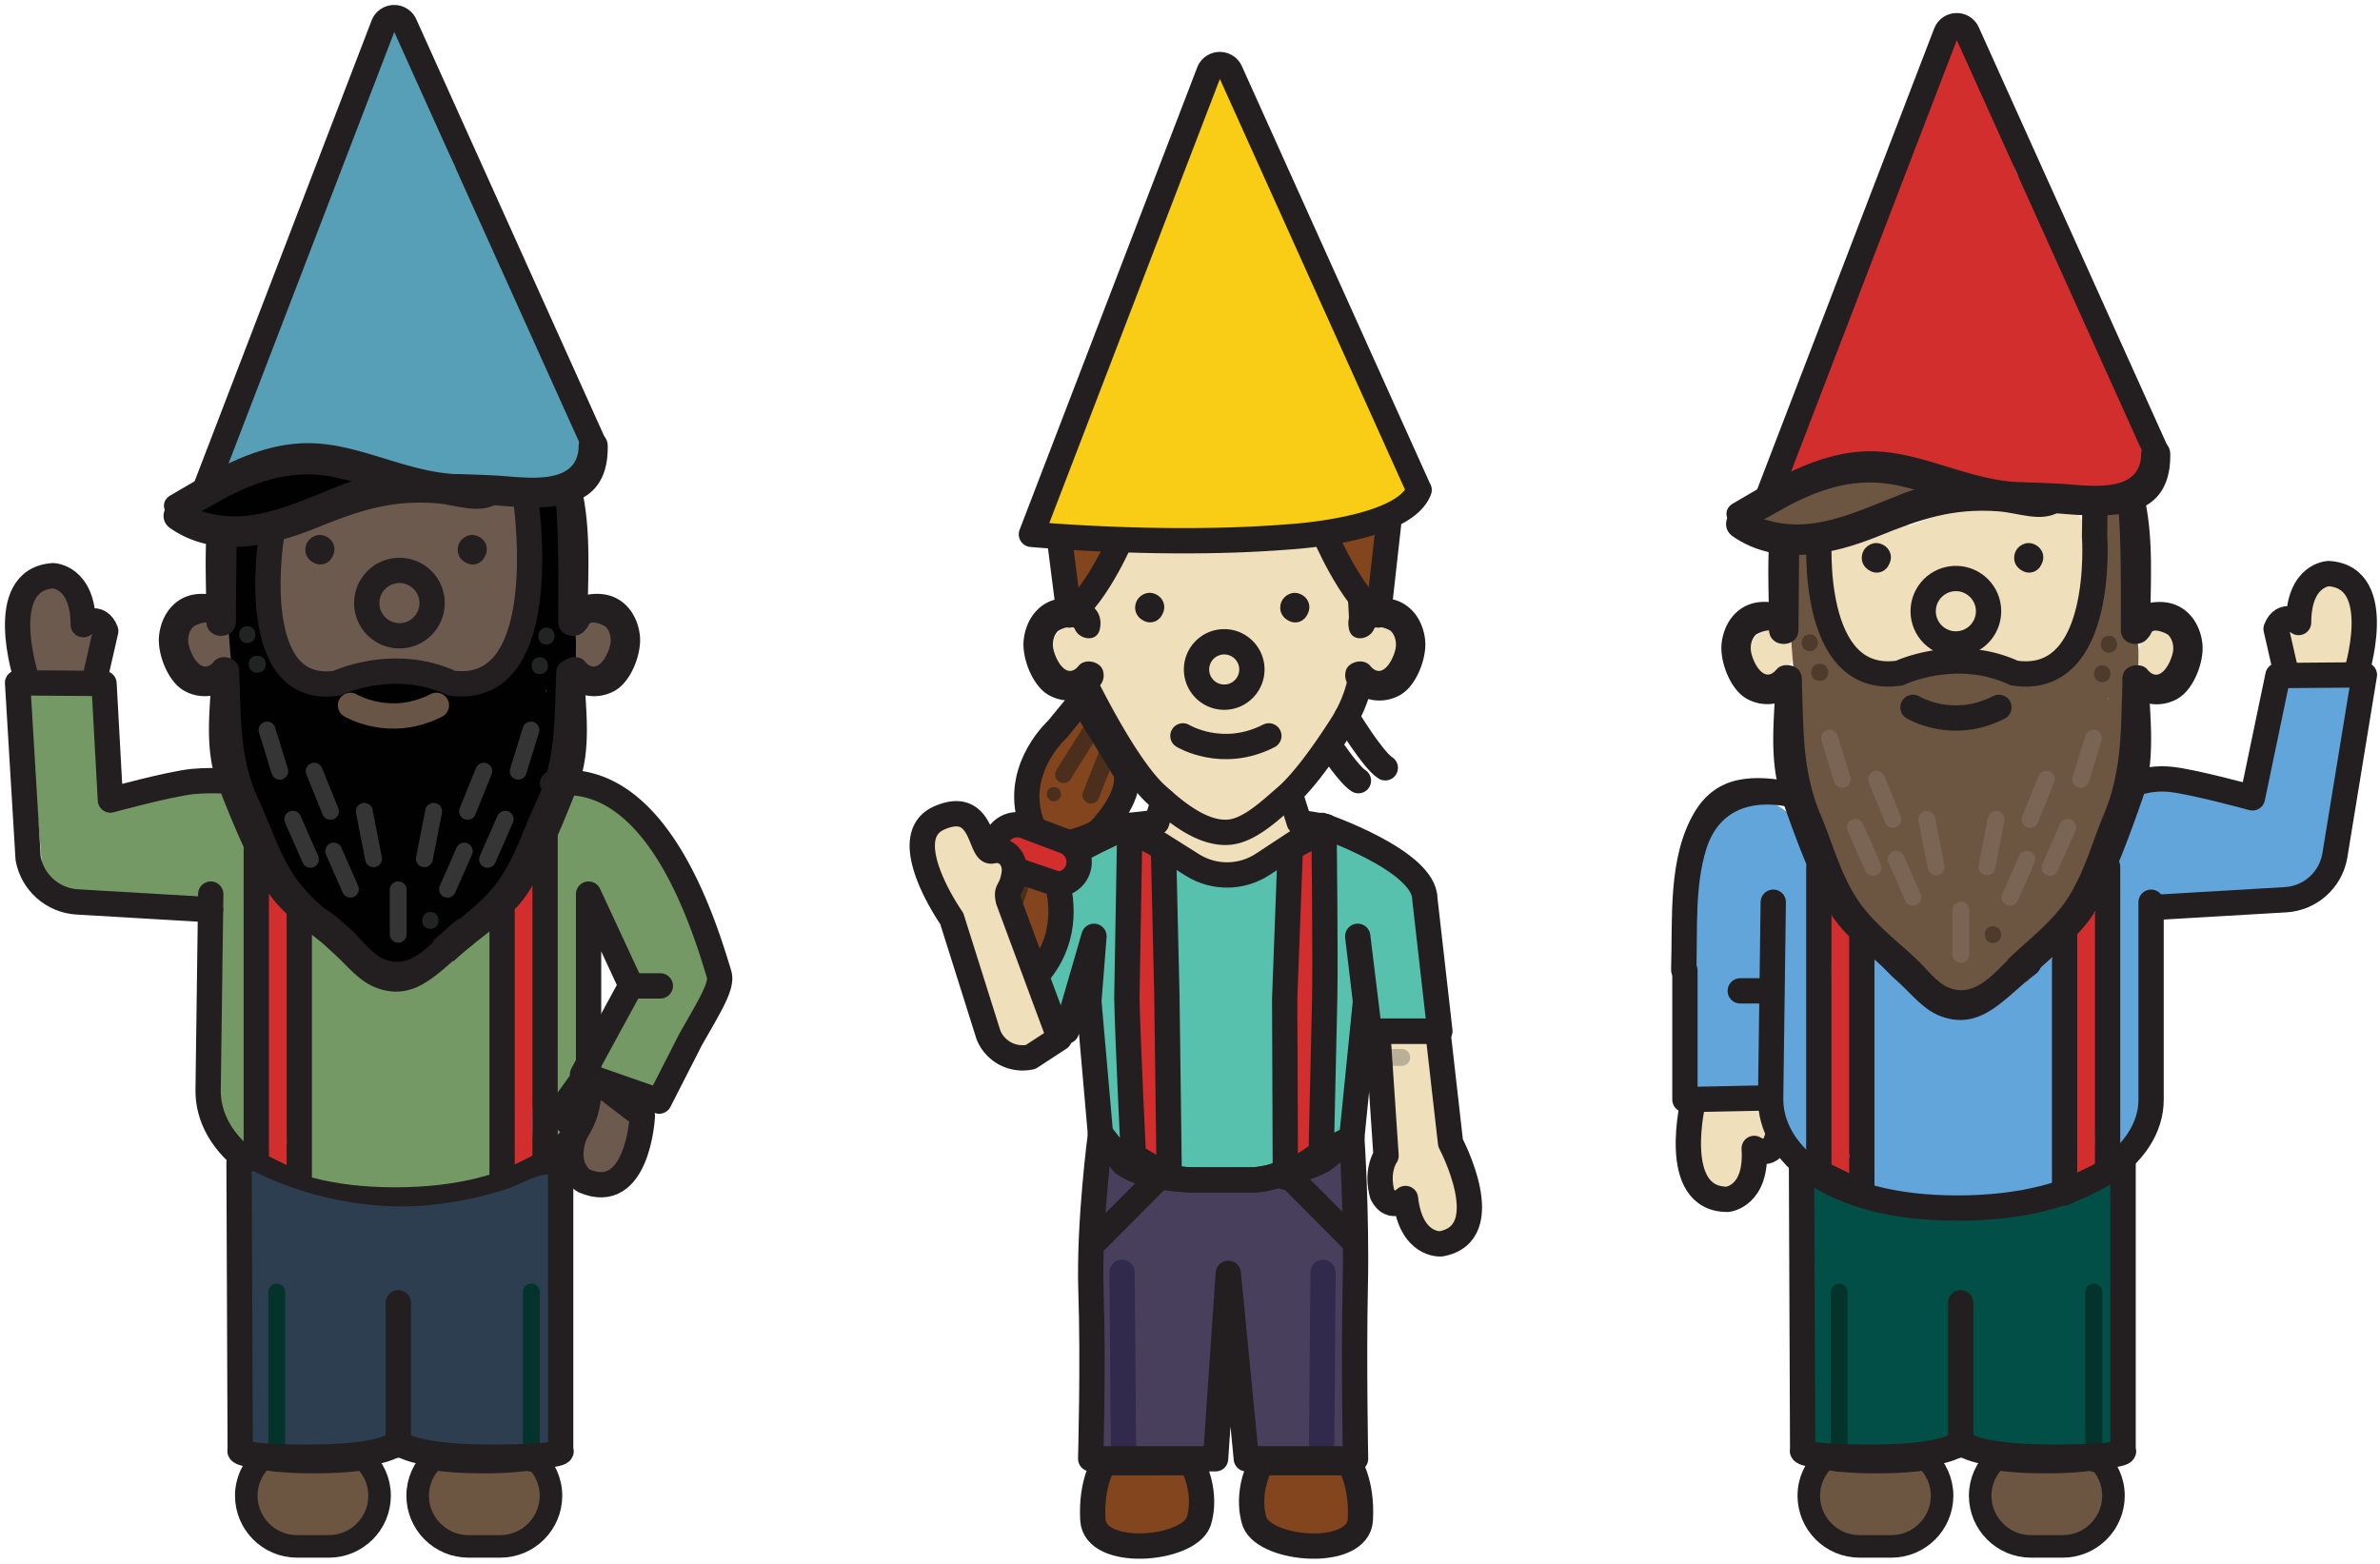 <svg xmlns="http://www.w3.org/2000/svg" xmlns:xlink="http://www.w3.org/1999/xlink" width="356" height="234"><style><![CDATA[.B{stroke-linejoin:round}.C{stroke:#231f20}.D{stroke-linecap:round}.E{stroke-width:3.785}.F{fill:#231f20}.G{stroke-width:2.523}.H{fill:#efe0bb}.I{fill:#82451d}.J{fill:#d32e2e}.K{fill:#6d5a4e}.L{fill:#61a5da}.M{fill:#6c5541}.N{stroke-width:3.372}]]></style><g fill="none" fill-rule="evenodd"><path fill="#749964" d="M37.33 140.493l-.566-14.43 1.572-8.42-15.044.322-6.972.786-1.92-15.858H4.048l2.338 27.888 2.764 2.562 21.53 1.952 1.485 30.267 4.774 7.68z"/><path d="M4.085 99.51c1.288 1.57 3.155 2.032 4.898 2.045 1.648.01 3.936-.324 5.23-1.585.317-.31.515-1.25.647-1.602.472-.323.792-.862.74-1.61-.06-.856-.028-1.724-.283-2.55-.5-1.58-2.263-1.496-3.173-.514-.214-2.578-.794-5.572-2.817-6.542-1.57-.755-3.48-.035-4.49 1.285-1.282 1.676-1.326 4.134-1.49 6.135-.13 1.603-.368 3.594.736 4.937" class="K"/><path d="M3.923 101.36S-.84 86.724 7.93 86.123c0 0 4.5.093 4.522 7.32 0 0 2.3-1.77 3.366.947l-1.48 6.477m22.644 16.183s-4.7-.5-8.174-.14-12.294 2.773-12.294 2.773l-.954-17.438-12.93-.102 1.578 26.284c.66 3.6 3.692 6.28 7.342 6.493l19.935 1.17" class="B C D E"/><path d="M316.106 140.163l.566-14.43 3.106-8.1h10.367l6.97.785 4.507-15.857h10.35l-4.922 27.886-2.763 2.564-21.53 1.952-1.484 30.267-4.774 7.68z" class="L"/><path d="M253.617 166.332c1.175-1.656 3.1-1.04 4.826-1.175 1.644-.126 3.91-.56 5.288.608a2.67 2.67 0 0 1 .715.947c.495.29.852.805.852 1.554 0 .858.092 1.722-.103 2.564-.377 1.61-2.152 1.65-3.13.736-.033 2.585-.4 5.612-2.35 6.724-1.514.862-3.47.28-4.568-.966-1.397-1.583-1.612-4.03-1.916-6.016-.24-1.59-.62-3.558.387-4.976" class="H"/><path d="M252.38 155.69l.02-20.486c.03-5.57 1.098-12.29 6.88-14.855 5.092-2.258 9.47 1.1 11.033 5.904.655 2.013.723 4.144.645 6.272-.154 4.164.14 8.183.2 12.357.12 8.206.802 16.473.765 24.655-.018 4.06-6.326 4.067-6.308 0 .033-7.055-.98-13.976-.765-21.068.112-3.714-.245-7.38-.382-11.08-.02-.492.02-1.05.073-1.63-.126.004-.25.004-.376-.004a10.6 10.6 0 0 0-.068.789c-.19 4.484.074 8.948.34 13.42.29 4.927 3.253 13.88-4.065 13.556-2.02-.09-5.375.834-7.04-.574-2.392-2.022-.965-4.585-.95-7.256" class="L"/><path d="M268.4 117.014c-5.98-1.163-11.55-1.203-14.945 4.504-4.027 6.767-3.245 15.944-3.492 23.47-.08 2.437 3.704 2.434 3.785 0 .19-5.828-.285-12.31 1.47-17.952 1.778-5.71 6.47-7.48 12.175-6.37 2.38.463 3.4-3.186 1.007-3.652" class="F"/><path d="M253.324 164.496s-3.722 14.935 5.07 14.917c0 0 4.47-.4 3.997-7.62 0 0 2.42 1.604 3.3-1.182m-.963-22.385h-4.42" class="B C D E"/><path d="M285.515 219.365l-.672-.064c-1.697-.452-3.543-.567-5.115-.48-.235.014-.445.074-.64.154-.366-.138-.743-.25-1.143-.313a5.57 5.57 0 0 0-2.675.256 2.91 2.91 0 0 0-1.701.521c-.404.28-.7.658-.9 1.08a3.93 3.93 0 0 0-.712.574c-2.063 2.153-1.16 8.038 2.098 8.66a2.23 2.23 0 0 0 .931-.029c1.6 1.808 3.55 2.97 6.187 1.373a1.86 1.86 0 0 0 .671-.683 3.55 3.55 0 0 0 .994-.61c.513.158 1.053.207 1.578.125.43.288.937.427 1.495.27.222-.062.7-.134.935-.3.42.067.86.044 1.23-.102 1.5-.6 2.027-2.995 2.074-4.42s-.34-2.562-1.006-3.468c-.496-1.843-1.978-2.537-3.618-2.546m28.274-.636c-.97-.577-2.094-.547-3.178-.342-2 .377-2.84.617-4.994.324-1.493-.202-4.167-.603-5.616.465-1.052.5-1.96 1.525-2.292 2.638-.015.05-.02.1-.033.15-.236.398-.423.82-.546 1.243-1 3.4 1.085 5.428 3.885 6.823 2.6 1.293 5.3.793 8.082.302 2.512-.444 5.092-1.928 6.032-4.455.787-2.112.87-5.834-1.34-7.15" class="M"/><path d="M107.56 145.746c.01-5.066-2.417-9-4.5-13.84-2.917-6.82-2.135-8.485-9.525-11.982-.536-.254-1.045-.266-1.48-.126a22.67 22.67 0 0 0-1.55-.375 2.11 2.11 0 0 0-2.27-1.3c-.52.072-5.73.234-5.83.66-1.24 1.346.425 4.485.03 5.3-1.735 3.586-.213 9.226-.182 13.192-.344.352-.597.804-.648 1.286-.44 4.158-.245 8.36.144 12.504.414 4.407-.544 9.747.566 13.94.067.252.184.456.32.637l-1.172 2.882c-.8 2.104 2.33 3.146 3.46 1.46l.232-.346c.233-.35.322-.692.315-1.014 1.33-3.336 2.86-6.62 1.925-10.25-.122-.475-.4-.817-.766-1.04 1.766-4.215.614-24.726.713-24.597.4.506 1.006.876 1.63.927l.01.644c0 .582.202 1.017.508 1.32-.2 1.915 4.673 9.626 4.658 11.3-.308 4.394-5.264 8.26-5.444 12.662-.08 1.96 5.4 2.793 6.718 2.917 1.886.175 4.273-.074 5.642-1.5 1.712-1.78 6.482-13.004 6.487-15.27m-33.78-8.175l.098-4.47c-.014-1.402-.858-2.382-1.892-2.472-2.543-.22-5.197 2.85-7.1 4.6-5.1 4.692-10.67 6.463-14.06-.294-.034-.12-.064-.24-.112-.36l-1.223-3.066c-.4-.98-1.177-1.276-1.9-1.116-1.177-.77-2.786.406-2.715 2.208.052 1.282.3 2.176.676 3.385.07.23.164.424.266.602-1.6 6.016-1.903 12.103-1.82 18.522.067 5.148-1.053 16.022 1.535 20.526 1.776 3.088 5.95 3.123 8.693 3.112 4.83-.016 11.66-.024 16.685-1.22 8.796-2.092 4.13-21.165 3.597-28.514-.07-2.233.054-7.48-.712-11.454" fill="#749964"/><path d="M85.088 62.348l-.828-1.95c-.106-2.686-.85-5.28-2.44-8.65-2.46-5.217-5.5-10.655-7.7-16.208.476-.52.674-1.3.254-2.157-.786-1.607-1.577-3.147-2.668-4.558-.343-.443-.773-.62-1.21-.615l-2.43-3.237-.102-.24c-1.732-4.013-2.668-8.2-4.123-12.292-.973-2.744-1.686-7.026-4.392-8.582-1-.576-2.53-.087-2.78 1.13l-.02.1a2.02 2.02 0 0 0-.006.797 1.67 1.67 0 0 0-.696.696c-1.697 3.14-1.792 7.848-2.817 11.373-1.655 5.694-3.925 10.99-6.132 16.488l-6.506 16.3c-2.27 5.786-5.202 11.488-7.234 17.306-.457 1.308 1.006 2.815 2.328 2.328 3.194-1.173 6.17-2.72 9.664-2.793 3.203-.067 6.386.875 9.5 1.467 5.614 1.067 10.916 2.554 16.568 2.3 5.612 1.224 12.092 2.22 14.812-1.313 1.918-2.49-.15-5.274-1.052-7.666" fill="#579fb7"/><path d="M42.834 171.007c.3.183.65-20.56.575-23.327-.197-7.334 1.245-14.72-.522-21.958-.558-2.282-3.076-2.237-3.65 0-.464 1.8-.402 3.474.612 4.787.524 4.393.256 9.097-.088 13.373-.328 4.067.35 7.4.285 11.505-.077 4.944-.982 10.202-.725 15.102.1 1.72.04 3.284 1.118 4.27a2 2 0 0 0 .371.29l.115.07c2.185 1.28 4.113-2.763 1.9-4.1m37.72-21.367a481.49 481.49 0 0 1-.257-22.83c.034-2.862-2.975-2.997-3.717-.634a5 5 0 0 0-.353 1.645c-.096.7.035 1.3.288 1.78.004 7.45.315 14.9.357 22.343.04 7.242-1.44 14.442-.602 21.667.197 1.697 2.326 2.378 3.163 1.05l.13-.207c.476-.752.53-1.607.338-2.348-.8-7.287.915-15.08.652-22.466" class="J"/><path d="M35.382 93.764l.003-.292c.073-2.637-3.143-3.514-4.772-2.058a2.74 2.74 0 0 0-.433.008 2.86 2.86 0 0 0-1.41.463c-1.842 1-2.37 2.947-2.37 5.1-.001.97.406 1.675.994 2.13.085.178.173.352.285.512l.052.1.04.05a3.2 3.2 0 0 0 2.222 1.411c.105.06.213.105.323.153 1.46 1.736 5.062 1.158 5.055-1.758l-.003-.52c.273-.358.503-.755.623-1.23a3.77 3.77 0 0 0 .111-1.084c.08-1.07-.13-2.147-.722-2.992m56.68 2.176l-.096-.456c.067-.367.1-.743.14-1.128.06-.798-.566-1.6-1.267-1.882-.676-.273-1.284-.163-1.856.17-.545-.165-1.14-.127-1.64.175-1.346.813-1.842 2.443-1.904 3.937-.058 1.405.608 3.213 2.092 3.63 1.074.303 1.972-.102 2.636-.803a4.11 4.11 0 0 0 .924.2c1.1.078 2.06-1.002 2.06-2.06 0-.8-.45-1.433-1.088-1.775M80.165 74.815c-3.144-.837-8.2-1.336-11.2-1.493-5.117-.268-18.225 2.8-19.22 3.144-2.133.76-4.957 1.362-6.54 3.157-1.088.17-2.16.4-3.114.904-.535.278-4.76-1.293-4.7-.675.068.607 1.576 3.608 1.677 4.16-1.402 3.93 1.053 10.764 3.476 14.082 2.686 3.68 7.348 4.302 11.448 3.022 4.35-1.357 7.18-1.997 11.672-1.152 2.128.4 4.618 1.3 6.766 1.184 4.27-.232 9.958-5.908 10.7-9.542.786-3.893 6.288-14.858-.975-16.8" class="K"/><path d="M81.532 116.643v57.434l-6.43 3.153v-51.45m-36.766-8.137v56.526l6.43 3.153V126.6" class="B C D E"/><path d="M42.896 76.34c.842-.264 1.925-.82 3.014-1.295.68.47 1.63.538 2.263.047.525-.16.953-.362 1.34-.654.015-.01.033-.01.05-.018l.368-.126.107-.044.25-.085c.18-.06.686-.08.2-.106l.4.027c1.274.095 2.223-.507 2.678-1.708.352-.93-.4-2.117-1.322-2.33-.566-.13-1.075-.028-1.485.24l-.074-.006a3.31 3.31 0 0 0-.908.102c-.37-.216-.83-.3-1.365-.193l.357-.117c-1.088-1.053-2.532-.42-3.05.617l-7.26 1.082c-1.556.284-3.017.887-4.532 1.342-1.134.34-2.6.466-3.594 1.158-.96.666-1.332 2.085-.384 2.974 2.084 1.95 5.5 1.123 8.005.465l4.953-1.37m38.695 26.874c.02.014.035.033.054.047l-.016.215-.038-.26m4.348-8.674l.016-.613c.008-.8-.4-1.332-.925-1.606V90.28l.008-6.234c-.006-.116-.03-.274-.05-.423.124-2.77-.06-5.475-.48-7.748-.28-1.524-3.116-3.353-3.762-1.88-.934 2.132-1.1 18.317-2.98 20.64-1.03 1.266-3.374 3.797-5.868 5.934-.238-.165-1.863 1.32-2.458 1.747-1.96-1.782-20.742-.163-24.682-.9-.2-.035-.672-2.088-.874-2.064-.676-.558-1.398-1.03-2.22-1.27-.098-.03-.185-.024-.28-.038a11.22 11.22 0 0 0-1.139-1.8c-.004-.01-.008-.018-.013-.024-.102-.126-.2-.26-.295-.384a1.92 1.92 0 0 0-.362-.323c-.265-1.156-.48-2.3-.595-3.402-.08-.785.95-9.22 1.026-11.445.238-.485.27-1.073-.08-1.684l-.155-.27c-.965-1.685-5.564 2.16-5.646 3.985-.13 2.915-.103 5.982.018 9.04-.005.062-.018.117-.018.183 0 3.86.656 7.7.616 11.518.003.706-.363 6.676-.238 7.636.725 5.6 2.656 9.214 5.476 13.927-.008.056-.02.1-.025.164-.132 2.23 1.048 4.023 2.454 5.67.042.207.074.42.126.622.915 3.63 3.068 4.312 5.66 6.727 4.393 4.1 7.295 9.188 14.55 5.444 5.656-2.918 12.177-5.332 15.062-11.007 1.886-3.7 3.87-8.9 4.6-13.84.322-.144.613-.404.83-.8 1.638-3.075 1.498-7.125 1.83-10.533l.617-7.075c.396-.828.453-1.885.444-2.756-.01-1.007.112-2.1-.183-3.07" fill="#010101"/><path d="M39.948 109.208l1.9 6.157m5.15 0l2.427 6m.487 5.953l2.5 5.694m2.078-11.636l1.384 7.083m23.54-19.25l-1.9 6.157m-5.15 0l-2.427 6m5.628 1.183l-2.637 6m-3.48-1.23l-2.508 5.694m-2.08-11.637l-1.384 7.083m-3.912 4.65v6.65" stroke="#353535" class="D G"/><g fill="#222323"><use xlink:href="#B"/><path d="M38.53 98.096h-.1c-1.625 0-1.626 2.525 0 2.525h.1c1.624 0 1.626-2.525 0-2.525"/><use xlink:href="#B" x="16.354" y="-38.115"/><use xlink:href="#B" x="17.349" y="-42.538"/><use xlink:href="#B" x="-27.402" y="-42.759"/></g><g class="F"><path d="M86.558 66.7c-.085 6.26-8.305 4.615-12.658 4.42-3.453-.155-6.747-.335-10.173.02a16.87 16.87 0 0 1 .949 1.034l.714.5c1 .664 1.422 1.6 1.462 2.54a52.38 52.38 0 0 1 2.639.04c8.505.36 21.578 3.576 21.413-8.553-.038-2.8-4.3-2.802-4.346 0M49.75 83.22c.34-.658.4-1.395-.01-2.1-.472-.807-1.558-1.304-2.474-1.007-.84.27-1.45.94-1.57 1.823-.154 1.144.53 2.013 1.57 2.403a1.99 1.99 0 0 0 1.73-.22c.13-.092.233-.196.336-.3l.004.033.062-.077a3.42 3.42 0 0 0 .232-.333 1.96 1.96 0 0 0 .12-.213"/><path d="M72.54 83.22c.34-.658.4-1.395-.01-2.1-.472-.807-1.558-1.304-2.474-1.007-.84.27-1.45.94-1.57 1.823-.154 1.144.53 2.013 1.57 2.403a1.99 1.99 0 0 0 1.73-.22c.13-.092.233-.196.336-.3l.004.033.062-.077a2.97 2.97 0 0 0 .232-.333l.12-.213m-3.67-12.28c-7.976-.148-15.222-4.766-23.083-4.655-7.45.106-14.118 4.2-20.307 7.826-1.982 1.163-.57 3.827 1.474 3.497 2.397-.388 5.184-2.344 7.304-3.416 5.306-2.684 10.3-4.056 16.224-2.715 6.316 1.428 11.83 3.753 18.4 3.877 2.84.053 2.84-4.36 0-4.413"/><path d="M71.982 71.645c-1.654.976-6.948-1.006-9.104-1.017-4.134-.02-7.885.443-11.728 1.9-7.97 3.046-15.306 7.2-23.68 2.788-2.46-1.3-4.192 2.198-2 3.7 6.5 4.52 14.715 2.84 21.733.003 6.255-2.53 11.085-4.25 18.002-3.74 3.007.223 6.376 1.708 9.133.08 2.446-1.443.102-5.183-2.345-3.738M35.72 100.036l-.016-.117c-.22-1.593-2.705-2.177-3.687-.974-1.754 2.152-3.4-.7-3.795-2.52-.2-.875.018-1.975.66-2.64.27-.28 2.247-1.116 2.554-.34.636 1.602 3.318 2.074 3.746 0 .717-3.478-2.85-4.878-5.764-4.568-3.277.348-5.305 3.072-5.63 6.233-.273 2.642 1.273 6.757 3.66 8.165 2.532 1.492 5.855 1.04 7.7-1.2l-.097-.025a2.3 2.3 0 0 0 .68-2.003"/><path d="M50.64 143.176a3.54 3.54 0 0 1 .234-.461c.668-1.098 1.433-2.064 2.268-3.043-3.14-2.632-6.52-4.94-8.832-8.234-2.527-3.595-3.728-7.743-5.55-11.625-3.037-6.473-2.67-12.482-2.994-19.377-.112-2.35-3.976-2.355-4.08 0-.248 5.6-1.2 11.647.908 17.03 1.966 5.043 4.146 10.44 6.958 15.175 2.098 3.53 5.162 5.632 8.42 8.236.927.74 1.804 1.514 2.667 2.3m36.708-42.727c-.105-2.373-4.014-2.367-4.126 0-.33 6.946.045 12.997-3.03 19.516-1.84 3.9-3.057 8.088-5.6 11.708s-6.397 6.055-9.807 9.03c1.057 1.003 2.07 2.034 3.033 3.108a56.69 56.69 0 0 1 3.068-2.636c3.297-2.622 6.395-4.738 8.515-8.294 2.844-4.768 5.05-10.205 7.036-15.283 2.122-5.42 1.17-11.522.92-17.152"/><use xlink:href="#C"/><path d="M83.785 100.036l.016-.117c.218-1.593 2.705-2.177 3.687-.974 1.754 2.152 3.4-.7 3.795-2.52.188-.875-.018-1.975-.66-2.64-.27-.28-2.247-1.116-2.554-.34-.636 1.602-3.318 2.074-3.746 0-.717-3.478 2.85-4.878 5.764-4.568 3.277.348 5.305 3.072 5.63 6.233.273 2.642-1.273 6.757-3.663 8.165-2.532 1.492-5.854 1.04-7.688-1.21l.097-.025a2.3 2.3 0 0 1-.68-2.003"/><path d="M86.902 72.58c-.53-2.114-4.104-1.74-3.9.526.62 6.622.497 13.23.497 19.876 0 2.84 4.4 2.845 4.4 0 0-6.724.63-13.822-1.017-20.402M35.4 79.852c-.33.016-.664-.004-.992-.104l-.3-.076a4.82 4.82 0 0 1-.796-.038c-.833-.12-1.612-.362-2.377-.666-.34 4.658-.062 9.423-.062 14.015 0 2.844 4.4 2.84 4.4 0L35.4 79.85"/></g><g class="E B"><g class="D"><path d="M40.563 80.55s-3.798 23.73 9.86 21.643v-.006s8.4-4.037 17.137 0v.006c15.74 2.075 10.988-28.2 10.988-28.2" class="C"/><path d="M52.422 105.513s5.867 3.587 12.856 0" stroke="#685545"/><path d="M98.77 147.482h-4.42l-7.215 13.24 11.465 3.994 4.657-9.13c2.88-5.098 4.827-8.096 4.305-9.84-2.575-8.6-9.644-30.657-24.902-28.556M30.786 72.912L57.353 3.737a1.73 1.73 0 0 1 3.183-.091L88.768 66.28" class="C"/></g><path d="M64.636 90.22c0-2.7-2.192-4.894-4.89-4.894s-4.89 2.193-4.89 4.894 2.192 4.894 4.89 4.894 4.89-2.193 4.89-4.894z" class="C"/></g><path d="M43.797 122.548l2.637 6" stroke="#353535" class="D G"/><path d="M96.606 167.395c-.317-2.005-2.308-2.306-3.803-3.2-1.416-.843-3.253-2.237-5.006-1.805a2.7 2.7 0 0 0-1.062.531c-.57.04-1.12.343-1.452 1.014-.38.77-.848 1.5-1.046 2.342-.377 1.61 1.196 2.436 2.477 2.05-1.12 2.33-2.135 5.206-.88 7.07.973 1.447 2.984 1.794 4.522 1.165 1.954-.797 3.235-2.893 4.387-4.538.922-1.315 2.136-2.91 1.865-4.63" class="K"/><path d="M96.088 166.928l-8.294-6.32-3.67 5.08c-.293 2.905 2.562 2.38 2.562 2.38-3.27 6.445.683 8.58.683 8.58 8.078 3.473 8.72-9.72 8.72-9.72z" class="B C E"/><path d="M308.823 168.577c-.473-4.668-.372-9.386-.373-14.082 0-3.163.835-7.343-.813-10.213-1.29-2.244-4.073-1.81-5.448 0-2.147 2.825-8.387 5.995-11.73 5.376-3.828-.708-5.08-4.245-7.402-7.025-2.115-2.533-5.436-.056-5.232 2.624a2.8 2.8 0 0 0-1.125 1.679c-1.95 8.182-.488 20.437 1.843 28.426 2.324 7.97 13.168 5.587 19.257 4.944 3.08-.326 7.116-.526 9.52-2.792 2.704-2.547 1.836-5.656 1.504-8.937" class="L"/><path d="M292.65 212.395l.14.168a14.68 14.68 0 0 1 .503 1.411l-1.29.17c.265-.526.477-1.113.646-1.748M317 177.694c-.233-.826-.984-1.36-1.824-1.4-1.807-.063-3.625.88-5.32 1.444a54.95 54.95 0 0 1-11.437 2.482c-8.536.947-16.95.918-24.856-3.022-1.62-.807-3.625.88-2.6 2.59.038.06.077.127.114.188-.085.148-.16.303-.193.5-1.1 6.5-.3 13.202-.707 19.774-.257 4.142-1.962 11.185.3 15.092 1.54 2.66 4.843 2.775 7.725 2.95 4.952.298 10.833.418 15.74-.316 6.277-.938 12.765-1.07 19.026-1.444 2.362-.14 3.34.283 3.848-2.738.353-2.1-.313-4.484-.294-6.614.028-3.4.39-6.733.19-10.148-.25-4.183-.095-7.947.26-12.122.194-2.296.665-4.95.02-7.217" fill="#014f46"/><path d="M31.523 133.752l-.392 29.275c-.126 8.098 8.65 16.478 27.918 16.478s28.99-8.165 28.99-16.195v-29.558l6.12 13.185" class="B C D E"/><path d="M318.8 63.56l-.828-1.95c-.106-2.686-.85-5.28-2.44-8.65-2.46-5.217-5.5-10.655-7.7-16.208.474-.52.674-1.3.254-2.157-.786-1.607-1.577-3.147-2.668-4.558-.343-.443-.775-.62-1.2-.615l-2.43-3.237-.102-.24c-1.734-4.013-2.67-8.2-4.123-12.292-.974-2.744-1.686-7.026-4.392-8.582-1-.576-2.53-.087-2.78 1.13l-.02.1a2.02 2.02 0 0 0-.006.797 1.68 1.68 0 0 0-.698.696c-1.697 3.14-1.792 7.848-2.816 11.373-1.655 5.694-3.925 11-6.133 16.488l-6.505 16.3c-2.27 5.786-5.203 11.488-7.234 17.306-.457 1.308 1.006 2.815 2.328 2.328 3.194-1.173 6.17-2.72 9.664-2.793 3.203-.067 6.385.875 9.5 1.467 5.613 1.067 10.916 2.554 16.568 2.3 5.612 1.224 12.092 2.22 14.812-1.313 1.918-2.5-.15-5.274-1.052-7.666m-42.233 109.53c.3.145.65-16.353.575-18.554-.197-5.834 1.245-11.7-.522-17.466-.558-1.816-3.076-1.78-3.65 0-.464 1.44-.4 2.763.613 3.806.524 3.497.256 7.238-.1 10.64-.327 3.235.35 5.887.286 9.15-.077 3.933-.982 8.115-.725 12.013.1 1.367.04 2.613 1.118 3.396a2.04 2.04 0 0 0 .371.231l.114.056c2.186 1.02 4.113-2.196 1.9-3.27m37.722-16.998c-.27-6.016-.348-12.137-.257-18.16.034-2.276-2.975-2.383-3.717-.504a3.33 3.33 0 0 0-.355 1.308c-.095.557.037 1.035.3 1.416.004 5.925.315 11.85.357 17.772.04 5.76-1.44 11.487-.602 17.235.197 1.347 2.325 1.9 3.163.834l.13-.165c.476-.598.53-1.277.337-1.867-.8-5.796.916-11.994.654-17.87" class="J"/><path d="M267.736 95.893l.001-.196c.05-1.76-2.1-2.347-3.186-1.373h-.004a1.82 1.82 0 0 0-.286.005c-.356.025-.67.13-.94.3-1.23.674-1.583 1.97-1.583 3.412 0 .648.27 1.118.664 1.423.057.12.116.235.2.342.014.02.02.047.034.067l.028.034c.36.535.905.863 1.484.942.07.04.144.07.216.102.977 1.16 3.38.774 3.377-1.174l-.003-.348c.182-.24.337-.504.416-.822a2.53 2.53 0 0 0 .074-.725c.054-.714-.087-1.434-.482-1.998m58.134 1.63l-.087-.42a10.11 10.11 0 0 0 .129-1.036c.057-.732-.52-1.472-1.163-1.73-.622-.25-1.18-.15-1.706.157-.502-.153-1.048-.117-1.5.162-1.236.747-1.692 2.244-1.75 3.62-.053 1.3.56 2.954 1.923 3.338.987.278 1.814-.095 2.424-.738a3.28 3.28 0 0 0 .85.174c1.02.073 1.892-.92 1.892-1.893 0-.743-.413-1.317-1-1.63M311.33 77.74c-1.387-2.944-5.633-3.046-8.632-3.204-5.116-.268-11.38 1.935-16.1 3.73l-1.016.4c-.347-.78-1.1-1.328-2.094-.973-2.135.76-4.958 1.362-6.54 3.157-1.1.17-2.16.4-3.115.904-.534.278-1.006 1.02-.937 1.636.07.607.034 1.123.135 1.678-1.403 3.93.062 8.54 2.483 11.86 2.686 3.68 6.13 3.97 10.23 2.7 4.35-1.357 7.178-1.997 11.672-1.152 2.127.4 4.616 1.3 6.765 1.184 4.27-.232 5.457-3.753 6.2-7.386.786-3.893 2.787-10.653.97-14.5m40.86 21.414c-1.288 1.57-3.155.82-4.898.832-1.646.01-3.936.283-5.23-.978a2.65 2.65 0 0 1-.647-.996c-.472-.323-.792-.862-.74-1.6.06-.856.03-1.724.284-2.55.488-1.58 2.263-1.496 3.172-.514.214-2.578.794-5.572 2.82-6.542 1.57-.755 3.48-.035 4.5 1.285 1.282 1.676 1.326 4.134 1.487 6.135.13 1.603.368 3.594-.736 4.937" class="H"/><path d="M276.618 77.552c.842-.264 1.925-.82 3.015-1.295.68.47 1.63.538 2.263.047.525-.16.95-.362 1.34-.654.015-.01.033-.01.05-.018l.368-.126.107-.044.25-.085c.18-.06.686-.08.2-.106l.4.027c1.276.095 2.224-.507 2.678-1.708.352-.93-.4-2.117-1.322-2.33-.566-.13-1.074-.028-1.485.24l-.074-.006a3.31 3.31 0 0 0-.908.102c-.37-.216-.83-.3-1.365-.193l.357-.117c-1.088-1.053-2.53-.42-3.05.617l-7.258 1.082c-1.557.284-3.018.887-4.532 1.342-1.135.34-2.6.466-3.596 1.158-.96.666-1.332 2.085-.384 2.974 2.084 1.95 5.512 1.123 8.005.465l4.953-1.37m19.098 28.1l1.288-.05a2.29 2.29 0 0 0 .7-.12c-.385.218-.685.567-.873.98l-1.2.384c.14-.386.174-.807.096-1.193m19.595-1.223c.02.014.037.033.056.045l-.016.216-.04-.26m4.35-8.674l.016-.613c.006-.8-.4-1.332-.925-1.607l-.004-2.04.01-6.234-.05-.424c.122-2.77-.06-5.473-.48-7.747-.283-1.524-2.815-1.924-3.46-.452-.935 2.132-.356 4.956.023 7.483-.3 4.462-1.416 9.405-3.306 11.728-1.03 1.265-3.375 3.797-5.868 5.934a3.01 3.01 0 0 0-.762-.393c-.652-.38-1.476-.258-2.07.17-1.96-1.784-4.286-2.56-7.064-2.687-2.55-.117-4.528.62-6.945 1.356-3.776 1.15-6.643 1.08-10.583.345-.2-.035-.4-.03-.6-.006-.678-.558-1.398-1.03-2.222-1.272-.097-.028-.185-.024-.28-.037a11.36 11.36 0 0 0-1.14-1.8c-.004-.008-.01-.016-.013-.024-.103-.125-.2-.26-.295-.382a1.92 1.92 0 0 0-.362-.323c-.265-1.156-.48-2.3-.595-3.403a1.95 1.95 0 0 0-1.1-1.594c-.07-2.306-.068-4.596.006-6.82.238-.485.27-1.074-.082-1.685l-.154-.268c-.965-1.685-3.444-.87-3.528.956-.13 2.915-.103 5.982.02 9.04-.005.06-.02.117-.02.183 0 3.86.656 7.7.617 11.518.003.706.323 1.2.772 1.497-.004.038-.02.066-.023.105-.018.783.035 1.58.12 2.38a1.96 1.96 0 0 0 .026.25l.018.188c-.814.2-1.495.82-1.37 1.78.725 5.6 2.877 10.65 5.696 15.363-.01.056-.023.1-.026.164-.13 2.23 1.048 4.023 2.454 5.67.042.207.074.42.126.622.916 3.63 3.068 4.3 5.662 6.726 4.393 4.1 7.295 12.825 14.55 9.08 5.655-2.918 12.176-8.97 15.06-14.643 1.886-3.7 3.87-8.9 4.602-13.84.322-.143.613-.404.83-.8 1.638-3.075 1.498-7.124 1.83-10.534l.618-7.075c.395-.827.452-1.883.444-2.756-.01-1.006.1-2.1-.183-3.067" class="M"/><path d="M273.67 110.42l1.9 6.158m5.138.002l2.427 6m-5.615 1.18l2.638 6m3.476-1.228l2.508 5.694m2.078-11.626l1.384 7.083m23.53-19.253l-1.9 6.158m-5.15-.008l-2.427 6m5.627 1.17l-2.637 6m-3.477-1.218l-2.508 5.694m-2.08-11.636l-1.384 7.083m-3.9 6.467v6.65" stroke="#7a6555" class="D G"/><g fill="#4f3b2c"><use xlink:href="#B" x="233.722" y="2.123"/><path d="M272.25 99.31h-.1c-1.624 0-1.626 2.525 0 2.525h.1c1.624 0 1.626-2.525 0-2.525"/><use xlink:href="#B" x="250.076" y="-36.902"/><use xlink:href="#B" x="251.07" y="-41.324"/><use xlink:href="#B" x="206.319" y="-41.545"/></g><path d="M275.105 193.285v25.635m38.077-25.635v25.635" stroke="#04332b" class="B D G"/><g class="F"><path d="M320.28 67.913c-.085 6.26-8.305 4.615-12.658 4.42-3.453-.155-6.747-.335-10.173.02a17.28 17.28 0 0 1 .949 1.034l.714.5c1 .664 1.422 1.6 1.462 2.54.884-.008 1.765.004 2.64.04 8.505.36 21.577 3.576 21.413-8.553-.038-2.8-4.3-2.802-4.346 0m-37.718 16.518c.338-.658.408-1.395-.01-2.1-.472-.807-1.557-1.304-2.474-1.007-.838.27-1.45.94-1.57 1.823-.153 1.144.532 2.013 1.57 2.403a1.99 1.99 0 0 0 1.731-.22c.13-.092.233-.196.336-.3l.004.033.062-.077a3.5 3.5 0 0 0 .232-.333l.12-.213"/><path d="M305.355 84.432c.34-.658.4-1.395-.01-2.1-.47-.807-1.557-1.304-2.473-1.007-.84.27-1.45.94-1.57 1.823-.154 1.144.53 2.013 1.57 2.403a1.99 1.99 0 0 0 1.73-.22c.13-.092.235-.196.336-.3l.005.033.06-.077a2.97 2.97 0 0 0 .232-.333l.12-.213m-2.763-12.28c-7.976-.148-15.222-4.766-23.084-4.655-7.45.106-14.117 4.2-20.306 7.826-1.982 1.163-.572 3.827 1.474 3.497 2.397-.388 5.184-2.344 7.302-3.416 5.308-2.684 10.293-4.056 16.225-2.715 6.316 1.428 11.83 3.753 18.4 3.877 2.84.053 2.84-4.36 0-4.413"/><path d="M305.704 72.858c-1.654.976-6.948-1.006-9.104-1.017-4.133-.02-7.885.443-11.728 1.9-7.967 3.046-15.306 7.2-23.68 2.788-2.46-1.3-4.194 2.198-2.012 3.7 6.5 4.52 14.715 2.84 21.734.003 6.255-2.53 11.084-4.25 18-3.74 3.007.223 6.378 1.708 9.133.08 2.446-1.443.103-5.183-2.345-3.738m-36.26 28.396l-.016-.117c-.22-1.593-2.704-2.177-3.687-.974-1.752 2.152-3.4-.7-3.794-2.52-.2-.875.016-1.975.66-2.64.27-.28 2.247-1.116 2.554-.34.636 1.602 3.318 2.074 3.746 0 .718-3.478-2.85-4.878-5.764-4.568-3.277.348-5.305 3.072-5.63 6.233-.273 2.642 1.274 6.757 3.66 8.165 2.532 1.492 5.855 1.04 7.7-1.2l-.096-.025c.488-.483.794-1.17.68-2.003"/><path d="M317.507 101.25l.016-.117c.22-1.593 2.705-2.177 3.687-.974 1.754 2.152 3.4-.7 3.795-2.52.2-.875-.016-1.975-.66-2.64-.27-.28-2.246-1.116-2.554-.34-.635 1.602-3.317 2.074-3.745 0-.718-3.478 2.85-4.878 5.763-4.568 3.277.348 5.305 3.072 5.63 6.233.273 2.642-1.273 6.757-3.66 8.165-2.532 1.492-5.855 1.04-7.688-1.2l.096-.025a2.3 2.3 0 0 1-.68-2.003m-33.955 45.26c.06-.16.13-.322.22-.486.63-1.158 1.354-2.176 2.142-3.2-2.967-2.776-6.158-5.208-8.343-8.682-2.387-3.8-3.52-8.165-5.243-12.258-2.87-6.825-2.52-13.16-2.83-20.433-.106-2.478-3.756-2.484-3.853 0-.235 5.894-1.123 12.282.858 17.958 1.857 5.318 3.916 11.008 6.573 16 1.982 3.723 4.876 5.94 7.955 8.685.876.78 1.704 1.597 2.52 2.425"/><path d="M321.36 101.44c-.098-2.485-3.75-2.478-3.854 0-.3 7.272.042 13.608-2.83 20.433-1.72 4.092-2.856 8.467-5.24 12.258s-5.976 6.34-9.162 9.456a53.75 53.75 0 0 1 2.834 3.254 54.88 54.88 0 0 1 2.866-2.759c3.08-2.745 5.974-4.96 7.955-8.683 2.657-4.992 4.717-10.684 6.573-16 1.982-5.675 1.093-12.064.86-17.958m-.738-27.647c-.53-2.114-4.105-1.74-3.892.526.622 6.622.498 13.23.498 19.876 0 2.84 4.4 2.845 4.4 0 0-6.724.63-13.822-1.017-20.402m-51.48 7.27c-.33.016-.664-.004-.992-.104l-.293-.076a4.71 4.71 0 0 1-.795-.038c-.834-.12-1.612-.362-2.377-.666-.34 4.658-.062 9.423-.062 14.015 0 2.844 4.4 2.84 4.4 0l.107-13.132"/></g><g class="C E B"><path d="M272.12 80.223s-1.633 22.543 12.024 20.457v-.006s8.4-4.037 17.138 0v.006c13.656 2.087 12.025-20.457 12.025-20.457l.06-5.173m-27.224 30.767s5.867 3.587 12.856 0" class="D"/><path d="M297.45 91.435c0-2.7-2.193-4.894-4.893-4.894s-4.89 2.193-4.89 4.894 2.19 4.894 4.89 4.894 4.893-2.193 4.893-4.894z"/></g><g class="F"><use xlink:href="#C" x="233.984" y="4.241"/><path d="M269.032 116.58c-2.37 0-2.373 3.683 0 3.683 2.368 0 2.372-3.683 0-3.683"/></g><g class="C B"><g class="D E"><path d="M272.06 129.763v45.62l6.43 3.152V138.72m36.764-9.048v45.62l-6.43 3.153V138.8"/><path d="M265.244 134.965l-.392 29.275c-.126 8.096 8.65 16.478 27.918 16.478s28.99-8.165 28.99-16.195v-29.558"/><use xlink:href="#D"/><path d="M293.282 194.885v20.83"/></g><path d="M288.1 218.237c-1.7.276-4.08.48-7.374.48-3.55 0-5.993-.24-7.694-.548-1.515 1.4-2.473 3.374-2.473 5.578 0 4.17 3.4 7.58 7.576 7.58h4.787c4.166 0 7.576-3.4 7.576-7.58 0-2.17-.927-4.125-2.398-5.5zm10.492 0c1.7.276 4.083.48 7.376.48 3.55 0 5.993-.24 7.694-.548 1.515 1.4 2.473 3.374 2.473 5.578 0 4.17-3.4 7.58-7.577 7.58h-4.787c-4.166 0-7.575-3.4-7.575-7.58 0-2.17.926-4.125 2.397-5.5z" class="N"/></g><path d="M51.805 219.365l-.672-.064c-1.697-.452-3.54-.567-5.115-.48a1.97 1.97 0 0 0-.64.154c-.366-.138-.743-.25-1.144-.313a5.57 5.57 0 0 0-2.675.256 2.91 2.91 0 0 0-1.701.521c-.404.28-.7.658-.912 1.08a4.01 4.01 0 0 0-.71.574c-2.063 2.153-1.16 8.038 2.1 8.66.305.058.625.044.93-.03 1.6 1.808 3.55 2.97 6.187 1.373a1.86 1.86 0 0 0 .671-.683 3.59 3.59 0 0 0 .995-.61 3.52 3.52 0 0 0 1.577.125c.43.288.937.427 1.494.27.223-.062.7-.134.935-.3.42.067.862.044 1.23-.102 1.5-.6 2.027-2.995 2.074-4.42s-.34-2.562-1.006-3.468c-.496-1.843-1.98-2.537-3.618-2.546m28.275-.635c-.97-.577-2.094-.547-3.178-.342-2 .377-2.84.617-4.992.324-1.494-.202-4.168-.603-5.616.465-1.053.5-1.96 1.525-2.294 2.638-.015.05-.02.1-.034.15a5.43 5.43 0 0 0-.545 1.243c-1 3.4 1.085 5.428 3.885 6.823 2.6 1.293 5.3.793 8.082.302 2.512-.444 5.092-1.928 6.033-4.455.786-2.112.87-5.834-1.34-7.15" class="M"/><path d="M58.94 212.395l.14.168c.193.463.36.934.503 1.41l-1.29.17c.265-.526.477-1.113.646-1.748m24.35-34.702c-.233-.826-.378-1.967-1.22-1.996-1.807-.063-4.23 1.487-5.926 2.05a54.95 54.95 0 0 1-11.437 2.482c-8.536.947-18.467-.9-26.373-4.84-1.62-.807-3.625.88-2.59 2.59l.112.188c-.085.148-.16.303-.193.5-1.1 6.5 1.22 15.02.81 21.592-.257 4.142-1.963 11.185.3 15.092 1.54 2.66 4.843 2.775 7.724 2.95 4.953.298 10.833.418 15.742-.316 6.274-.938 12.764-1.07 19.026-1.444 2.36-.14 3.34.283 3.847-2.738.353-2.1-.313-4.484-.295-6.614.03-3.4.394-6.733.19-10.148-.25-4.183-.095-7.947.26-12.122.194-2.296.665-4.95.02-7.217" fill="#2d3e51"/><g class="B D"><path d="M41.395 193.285v25.635m38.077-25.635v25.635" stroke="#04332b" class="G"/><g class="C E"><use xlink:href="#D" x="-233.71"/><path d="M59.573 194.885v20.83"/></g></g><path d="M54.38 218.237c-1.7.276-4.08.48-7.374.48-3.55 0-5.993-.24-7.694-.548-1.515 1.4-2.474 3.374-2.474 5.578 0 4.17 3.4 7.58 7.577 7.58h4.787c4.167 0 7.576-3.4 7.576-7.58 0-2.17-.927-4.125-2.398-5.5zm10.493 0c1.7.276 4.08.48 7.374.48 3.55 0 5.993-.24 7.694-.548 1.515 1.4 2.473 3.374 2.473 5.578 0 4.17-3.4 7.58-7.576 7.58H70.05c-4.167 0-7.576-3.4-7.576-7.58 0-2.17.927-4.125 2.398-5.5z" class="N B C"/><path d="M252.03 145.174v19.322l12.434-.255m87.888-63.2s4.764-14.636-4.008-15.237c0 0-4.488.093-4.522 7.32 0 0-2.3-1.77-3.366.947l1.48 6.477m-77.43-26.412L291.075 4.95c.55-1.43 2.55-1.487 3.182-.1l28.232 62.635" class="D E B C"/><path d="M201.87 180.463c.048-.216.08-.437.078-.67-.038-2.766.005-9-2.68-9.56-2.15-.448-4.52.25-6.643.483-2.637.293-5.178-.197-7.76.008-1.206.095-6.542-.255-8.24-.473-2-.255-3.91.587-5.857 1.035l-.584-.406c-.932-.716-2.23-.425-3.184 0l-.73.327c-1.24.552-3.125 11.61-3.136 11.845-.353 7.2 2.223 13.077 1.966 20.252-.225 6.233-.892 6.496-.433 12.642.27 3.628 4.6 4.44 5.405 1.513 1.41.15 1.558.124 3.03.38 1.168.203 5.693 1.03 6.99.757 2.092-.44 3.26-28.104 3.91-29.925.106.256 2.45 26.6 2.58 26.835 2.214 4.034 8.263 2.49 12.856 1.915 4.928-.617 3.89-2.43 2.837-6.27-1.916-7 .035-14.434 1.007-21.56.367-2.695.7-6.917-1.41-9.13" fill="#473f5b"/><path d="M215.437 154.008c-1.45-1.42-3.227-.472-4.96-.294-1.638.17-3.944.148-5.092 1.543-.283.342 2.01 19.034 1.918 19.398-.434.372-.694.944-.56 1.68.153.844.216 1.712.56 2.503.657 1.517 2.412 1.24 3.2.167.493 2.537 1.394 5.45 3.512 6.197 1.644.578 3.463-.345 4.324-1.766 1.09-1.806.868-4.255.8-6.26-.045-1.608-2.478-21.95-3.72-23.167" class="H"/><g fill="#57c1ad"><path d="M162.6 124.046c-1.834.432-3.385.4-4.82 1.14-.752-.02-1.543.23-2.26.86-1.235 1.082-1.8 2.43-1.91 3.9-2.276 3.46-2.344 17.527-3.058 21.25-1.408 7.335 11.77 3.484 12.18-1.038.337-3.72 1.162-7.944 1.086-11.826 1.715-1.798 1.636-5.497 1.592-7.723a3.22 3.22 0 0 0-.151-.892c2.608-1.64.913-6.508-2.657-5.67"/><path d="M215.57 154.248s-.42-18.404-3.053-22.836c-.418-.703-10.734-7.662-10.875-7.623a5.83 5.83 0 0 0-2.416.049c-1.268.298-2.29 1.05-3.138 2-.883.173-1.78.62-2.615 1.445-1.92 2.286-8.357 4.077-11.094 3.45-2.658-.608-4.963-1.632-7.754-1.99-.136-.016-.257-.013-.39-.024-2.7-2.732-4.688-6.257-9.527-3.63-4.042 2.195-3.946 7.747-3.728 11.737.185 3.403.404 7.387.982 11.136-.185 2.975.145 5.945 1.983 7.62.675 1.786 1.276 3.292 1.528 5.554.348 3.133-1.548 6.664-.05 9.5 2.914 5.534 9.946 4.442 15.613 4.558 5.222.107 11.58.97 15.628-2.805 2.532-2.36 7.6-5.072 6.6-7.9.563-2.083-.173-4.082.55-6.15.666-1.9-1.607-3.822-1.37-5.828.138-1.17-.048-2.954.08-4.47.5-.635 1.158-1.323 1.35-2.146.232-1 .183-2.018-.06-2.992.45.116.9.164 1.366.155.525 2.8.814 5.654.79 8.834-.034 4.802 9.594 2.343 9.594 2.343"/></g><path d="M202.91 100.103c.4-5.09-.593-12.057-3.594-16.27-.946-1.328-2.073-5.74-3.39-4.852-.457.31-2.154.235-2.66.492-2.918-1.174-6.595.032-9.59.73-2.98.696-6.034.332-8.998.908-2.355.458-4.508-2.044-6.456-.255-1.305 1.2-5.52 7.542-5.84 9.205-.642 3.34 1.484 9.096.853 12.39-1.038 5.41 2.962 9.888 6.503 13.594 1.088 1.14 2.106 1.582 3.23 2.022.124.2.29.415.486.613-1.168 1.597-1.528 3.894-.355 5.564 2.136 3.046 4.8 6.257 8.81 6.02 1.564-.09 3.145.2 4.69-.12.815-.17 1.61-.427 2.333-.853a52.38 52.38 0 0 0 1.519-1.159 7.2 7.2 0 0 0 .318-.263c3.14-1.505 3.3-5.395 1.55-7.742 2.417-1.8 4.364-4.355 6.222-6.767.376-.5.53-1.022.52-1.55 3.853-3.338 4.18-6.347 3.85-11.71" class="H"/><path d="M180.1 218.597c-.526-.956-1.5-1.107-2.275-.773-1.8-.206-3.938-.44-5.627-.244-.645.076-1.2.38-1.542.84-.136-.003-.273 0-.414.023-.623-.34-1.3-.43-1.916-.134-.086-.01-.165-.044-.254-.048-.337-.014-.64.027-.915.102-.983-.62-2.443-.444-3.256.375-.694.4-1.245 1.092-1.436 1.997-.235 1.115.218 2.497 1.045 3.5l.097.25-.175.212-.242.358c-.42.624-.324 1.806.296 2.295.92.725 1.02 2.18 1.928 2.145.477.4 1.86-.345 2.18-.18.728.375 1.515.573 2.323.678 1.8.23 3.198-.45 4.9-.85.736-.175 2.054 1.168 2.2.616l.66-.1c.75-.148.47-2.3.973-2.778 2.774-1.813 3.17-5.187 1.462-8.283m20.922.316c-.64-.706-1.14-.58-1.906-.548-.63.03-1.277-.25-1.9-.276-.06-.064-.1-.14-.172-.197-.895-.722-1.712-.735-2.355-.3-1.226-.144-2.465-.44-3.588.025a7.08 7.08 0 0 0-1.008.524 1.34 1.34 0 0 0-.399.178c-.8-.244-1.57.168-2.137 1.728-.352.968-.384 2.054-.197 3.07-.008 1.94.84 3.816 1.867 5.005.642.745 1.363 1.125 2.116 1.337.298.24.604.413.913.486.3.068.606-.004.896-.168a1.07 1.07 0 0 0 .698.26h1.6c.302-.001.56-.148.773-.38.86.356 3.964 1.396 4.674.38 1.142-.45 1.477-3.1 1.996-4.408.737-1.84-.628-5.34-1.87-6.708" class="I"/><path d="M164.16 185.376l9.94-10m28.105 10l-9.94-10" class="B C D E"/><path d="M206.42 158.184h3.253" stroke="#bab09a" class="B D G"/><g class="E B"><path d="M167.834 190.348l.23 27.913m29.836-27.913l-.228 27.913" stroke="#322a4c" class="D"/><g class="C"><path d="M202.205 170.244s.753 11.14.513 22.38.047 25.6.047 25.6h-16.337l-2.7-27.744-1.9 27.744h-18.683s.404-14.518.047-24.913 1.433-23.698 1.433-23.698l3.435 4.393c2.202 1.498 7.778 2.5 10.44 2.5h8.92c2.3 0 4.508-1.02 6.514-2.165l8.283-4.116zm5.112 2.64c-1.614 2.676-.534 5.825-.534 5.825 1.355 2.586 3.45.576 3.45.576.818 7.18 5.3 6.785 5.3 6.785 8.655-1.55 1.44-15.097 1.44-15.097l-1.9-16.725h-9l1.254 18.637z"/><path d="M161.73 79.88l.03 20.023a5.37 5.37 0 0 0 .561 2.39c1.644 3.3 6.597 12.852 10.616 16.542 3.007 2.763 6.885 5.87 10.704 5.67 3.128-.167 6.214-3.153 8.747-5.337 2.557-2.205 5.75-6.67 8.353-10.744 2.267-3.546 3.377-7.706 3.153-11.9l-.888-16.632" class="D"/><path d="M168.988 123.472s-15.012 6.445-15.4 10.09l-4.89 20.685h10.827l4.11-14.184-.767 9.726 1.737 19.833 3.434 4.394c2.608 2.005 8.068 2.508 11.356 2.508h7.494c2.598 0 8.702-1.673 10.956-2.964l4.35-3.317 2.055-20.454-1.163-9.726 1.736 14.184h10.555l-2.247-19.778c0-5.745-15.4-10.998-15.4-10.998l-8.832 5.812c-3.193 2.102-7.32 2.14-10.555.102l-9.378-5.914z"/></g></g><path d="M173.872 91.875c.34-.658.4-1.396-.01-2.1-.472-.807-1.558-1.305-2.474-1.007-.84.27-1.45.94-1.57 1.82-.154 1.144.53 2.015 1.57 2.405a1.99 1.99 0 0 0 1.73-.22 2.68 2.68 0 0 0 .336-.299l.004.033.062-.077c.086-.107.16-.22.232-.333l.12-.213m21.703.001c.338-.658.4-1.396-.01-2.1-.47-.807-1.557-1.305-2.473-1.007-.84.27-1.45.94-1.57 1.82-.154 1.144.53 2.015 1.57 2.405a1.99 1.99 0 0 0 1.73-.22 2.68 2.68 0 0 0 .336-.299l.004.033.062-.077c.086-.107.16-.22.232-.333l.12-.213" class="F"/><path d="M176.94 110.08s5.867 3.588 12.856 0" class="B C D E"/><path d="M169.457 124.952s-1.024 18.12-.903 24.292l.48 23.423h5.36l.148-23.787-.05-21.6-5.035-2.338zm23.548 1.9l-.842 22.018.332 25.136 5.36-1.818.296-22.956c.12-6.17-.1-25.173-.1-25.173l-5.035 2.792z" class="J"/><path d="M168.992 124.07l-.438 25.173c.12 6.17.978 23.693.978 23.693l5.36 3.1-.35-27.147-.515-22.018-5.035-2.792zm24.013 2.823l-.842 22.532.102 26.684 5.36-3.637.526-23.23c.12-6.17-.1-25.142-.1-25.142l-5.035 2.792z" class="B C E"/><use xlink:href="#E" class="I"/><path d="M163.18 118.94l2.88-7.267m-6.976 4.197l4.82-7.712" stroke="#4c2e1c" class="B D G"/><use xlink:href="#E" class="B C E"/><use xlink:href="#F" class="J"/><use xlink:href="#F" class="B C E"/><use xlink:href="#G" class="I"/><g class="B"><path d="M151.43 135.99l1.822-5.398" stroke="#4c2e1c" class="D G"/><use xlink:href="#G" class="C E"/></g><path d="M183.117 94.113c-3.327 0-6.033 2.708-6.033 6.036s2.706 6.036 6.033 6.036 6.033-2.708 6.033-6.036-2.706-6.036-6.033-6.036m0 3.787a2.25 2.25 0 0 1 2.248 2.249 2.25 2.25 0 0 1-2.248 2.249 2.25 2.25 0 0 1-2.248-2.249 2.25 2.25 0 0 1 2.248-2.249" class="F"/><path d="M165.424 95.236c.001-.064-2.077-.035-2.074-.1.05-1.76-2.1-2.347-3.187-1.373-.1-.006-.194-.004-.29.005-.357.024-.672.13-.942.31-1.23.673-1.582 1.97-1.583 3.412 0 .648.27 1.118.665 1.423.057.12.115.236.19.342.013.02.02.045.034.067l.026.033c.36.536.906.865 1.484.943.07.04.144.07.217.102.975 1.16 5.882.626 5.878-1.322v-.42c.182-.24-2.168-.287-2.087-.603a2.49 2.49 0 0 0 .073-.726c.054-.713 1.99-1.527 1.595-2.092" class="H"/><path d="M165.054 100.687l-.016-.12c-.22-1.593-2.705-2.177-3.687-.973-1.754 2.152-3.4-.7-3.795-2.52-.19-.875.016-1.975.66-2.64.27-.28 2.246-1.116 2.554-.34.636 1.602 3.317 2.074 3.746 0 .717-3.48-2.85-4.878-5.766-4.568-3.275.348-5.304 3.072-5.63 6.232-.273 2.643 1.273 6.758 3.66 8.165 2.532 1.492 5.855 1.043 7.7-1.208l-.097-.025a2.3 2.3 0 0 0 .68-2.003" class="F"/><path d="M199.34 95.323l-.001-.196c-.05-1.76 5.708-2.338 6.795-1.366a1.69 1.69 0 0 1 .289.006c.356.024 1.91-.203 2.18-.023 1.23.673.343 2.3.343 3.743 0 .65-.27 1.12-.664 1.423-.057.12-.116.236-.19.343-.013.02-.02.045-.034.067l-.026.033c-.36.536-.906.863-1.485.942-.07.04-.143.07-.216.104-.975 1.16-7 .765-6.986-1.183l.001-.348c-.18-.24-.336-.504-.416-.822-.06-.24-.082-.485-.073-.725-.054-.714.086-1.434.482-1.998" class="H"/><path d="M201.242 100.687l.016-.12c.22-1.593 2.705-2.177 3.687-.973 1.754 2.152 3.4-.7 3.795-2.52.188-.875-.018-1.975-.66-2.64-.27-.28-2.246-1.116-2.554-.34-.636 1.602-3.318 2.074-3.746 0-.717-3.48 2.85-4.878 5.764-4.568 3.277.348 5.305 3.072 5.63 6.232.273 2.643-1.273 6.758-3.663 8.165-2.53 1.492-5.854 1.043-7.688-1.208l.097-.025a2.3 2.3 0 0 1-.68-2.003" class="F"/><path d="M168.07 79.71s-3.898 9.356-8.133 12.29l-1.646-12.897 9.78.606z" class="I"/><path d="M168.07 79.71s-3.898 9.356-8.133 12.29l-1.646-12.897 9.78.606z" class="B C E"/><path d="M198.046 79.71s3.898 9.356 8.133 12.29l1.646-12.897-9.78.606z" class="I"/><path d="M198.046 79.71s3.898 9.356 8.133 12.29l1.646-14.715-9.78 2.424z" class="B C E"/><path d="M208.58 69.367l-.828-1.95c-.105-2.686-.85-5.28-2.44-8.65-2.46-5.217-5.5-10.655-7.688-16.208.474-.52.672-1.3.254-2.157-.786-1.607-1.578-3.147-2.67-4.558-.342-.443-.773-.62-1.207-.615l-2.43-3.237-.1-.24c-1.734-4.013-2.67-8.2-4.124-12.292-.973-2.744-1.684-7.026-4.392-8.582-1-.576-2.53-.087-2.78 1.13l-.018.1c-.06.287-.056.553-.008.797-.275.148-.52.37-.696.696-1.697 3.14-1.792 7.848-2.816 11.373-1.655 5.694-3.926 10.99-6.133 16.488l-6.505 16.3c-2.27 5.786-5.203 11.488-7.234 17.306-.458 1.308-3.808 5.372-2.485 4.886 3.194-1.174 10.487.998 13.982.924 3.203-.068 7.46-.555 10.57.037 5.616 1.068 10.338-2.11 16-2.366 5.613 1.224 12.092 2.04 14.812-1.495 1.918-2.49-.15-5.274-1.052-7.666" fill="#f9cc16"/><g class="B C E"><path d="M212.26 73.302L184.03 10.667a1.73 1.73 0 0 0-3.183.091l-26.568 69.175s19.876 1.856 38.2.4c0 0 17.54-.92 19.793-7.04z"/><path d="M174.03 119.812l-1.012 3.2-4.03.47m24.337-3.67l1.013 3.2 4.03.65m3.07-16.417s3.938 6.5 5.775 7.614m-8.153-3.047s2.75 4.124 4.132 4.97" class="D"/><path d="M165.2 218.814s-2.04 2.8-1.732 8.527 14.067 4.65 15.798.36c0 0 1.546-3.918-1.002-8.887H165.2zm36.548 0s2.04 2.8 1.732 8.527-14.067 4.65-15.798.36c0 0-1.546-3.918 1.002-8.887h13.064z"/></g><path d="M158.703 118.806a1.06 1.06 0 1 1-2.123 0 1.06 1.06 0 1 1 2.123 0" fill="#4c2e1c"/><path d="M150.833 134.7c-.425-1.887.387-1.154.847-3.874.37-2.195-1.125-4.032-3.292-3.527-1.88.438-1.235-7.864-7.893-4.943s1.87 15.05 1.87 15.05l5.493 17.426a5.51 5.51 0 0 0 6.294 3.288l5.303-2.988-8.623-20.432z" class="H"/><g class="B C E"><path d="M150.833 134.7c-.425-1.887.387-1.154.847-3.874.37-2.195-1.125-4.032-3.292-3.527-1.88.438-1.235-7.864-7.893-4.943s1.87 15.05 1.87 15.05l5.493 17.426a5.51 5.51 0 0 0 6.294 3.288l4.32-2.82-7.64-20.6z"/><path d="M318.527 117.512s2.638-1.28 6.1-.933 12.294 2.775 12.294 2.775l3.815-18.3 12.93-.1-4.44 27.144c-.66 3.598-3.7 6.28-7.34 6.493l-19.935 1.17" class="D"/></g></g><defs ><path id="B" d="M64.384 136.432c-1.624 0-1.626 2.525 0 2.525s1.626-2.525 0-2.525"/><path id="C" d="M68.213 137.717c-2.948 2.126-6.04 7.538-10.552 5.85-2.04-.762-3.505-3-5.103-4.434-1.43-1.284-2.077-1.934-3.53-2.922-1.558-1.06-3.596 1.034-2.583 2.584 1.04 1.594 2.25 2.716 3.65 3.996 1.992 1.825 3.66 4.052 6.293 5.016 6.2 2.27 9.81-3.225 14.055-6.28 2.282-1.645.08-5.475-2.227-3.81"/><path id="D" d="M269.467 173.893l.175 43.056s-1.2 1.03 10.463 1.03 13.177-2.263 13.177-2.263 1.6 2.263 13.752 2.263 10.54-1.01 10.54-1.01v-43.706"/><path id="E" d="M158.217 109.044s-6.124 5.444-4.282 12.976 10.354 2.384 10.354 2.384 5.108-4.995 4.123-8.9l-4.508-7.358-2.14-3.437-3.546 4.326z"/><path id="F" d="M156.914 132.064l-5.942-2.247c-1.712-.646-2.584-2.58-1.938-4.293a3.34 3.34 0 0 1 4.291-1.938l5.942 2.246a3.34 3.34 0 0 1 1.938 4.293 3.34 3.34 0 0 1-4.291 1.939z"/><path id="G" d="M150.972 129.817s-5.168 1.462-4.16 7.998 4.16 11.375 4.16 11.375 10.023-4.915 7.246-16.915l-7.246-2.458z"/></defs></svg>